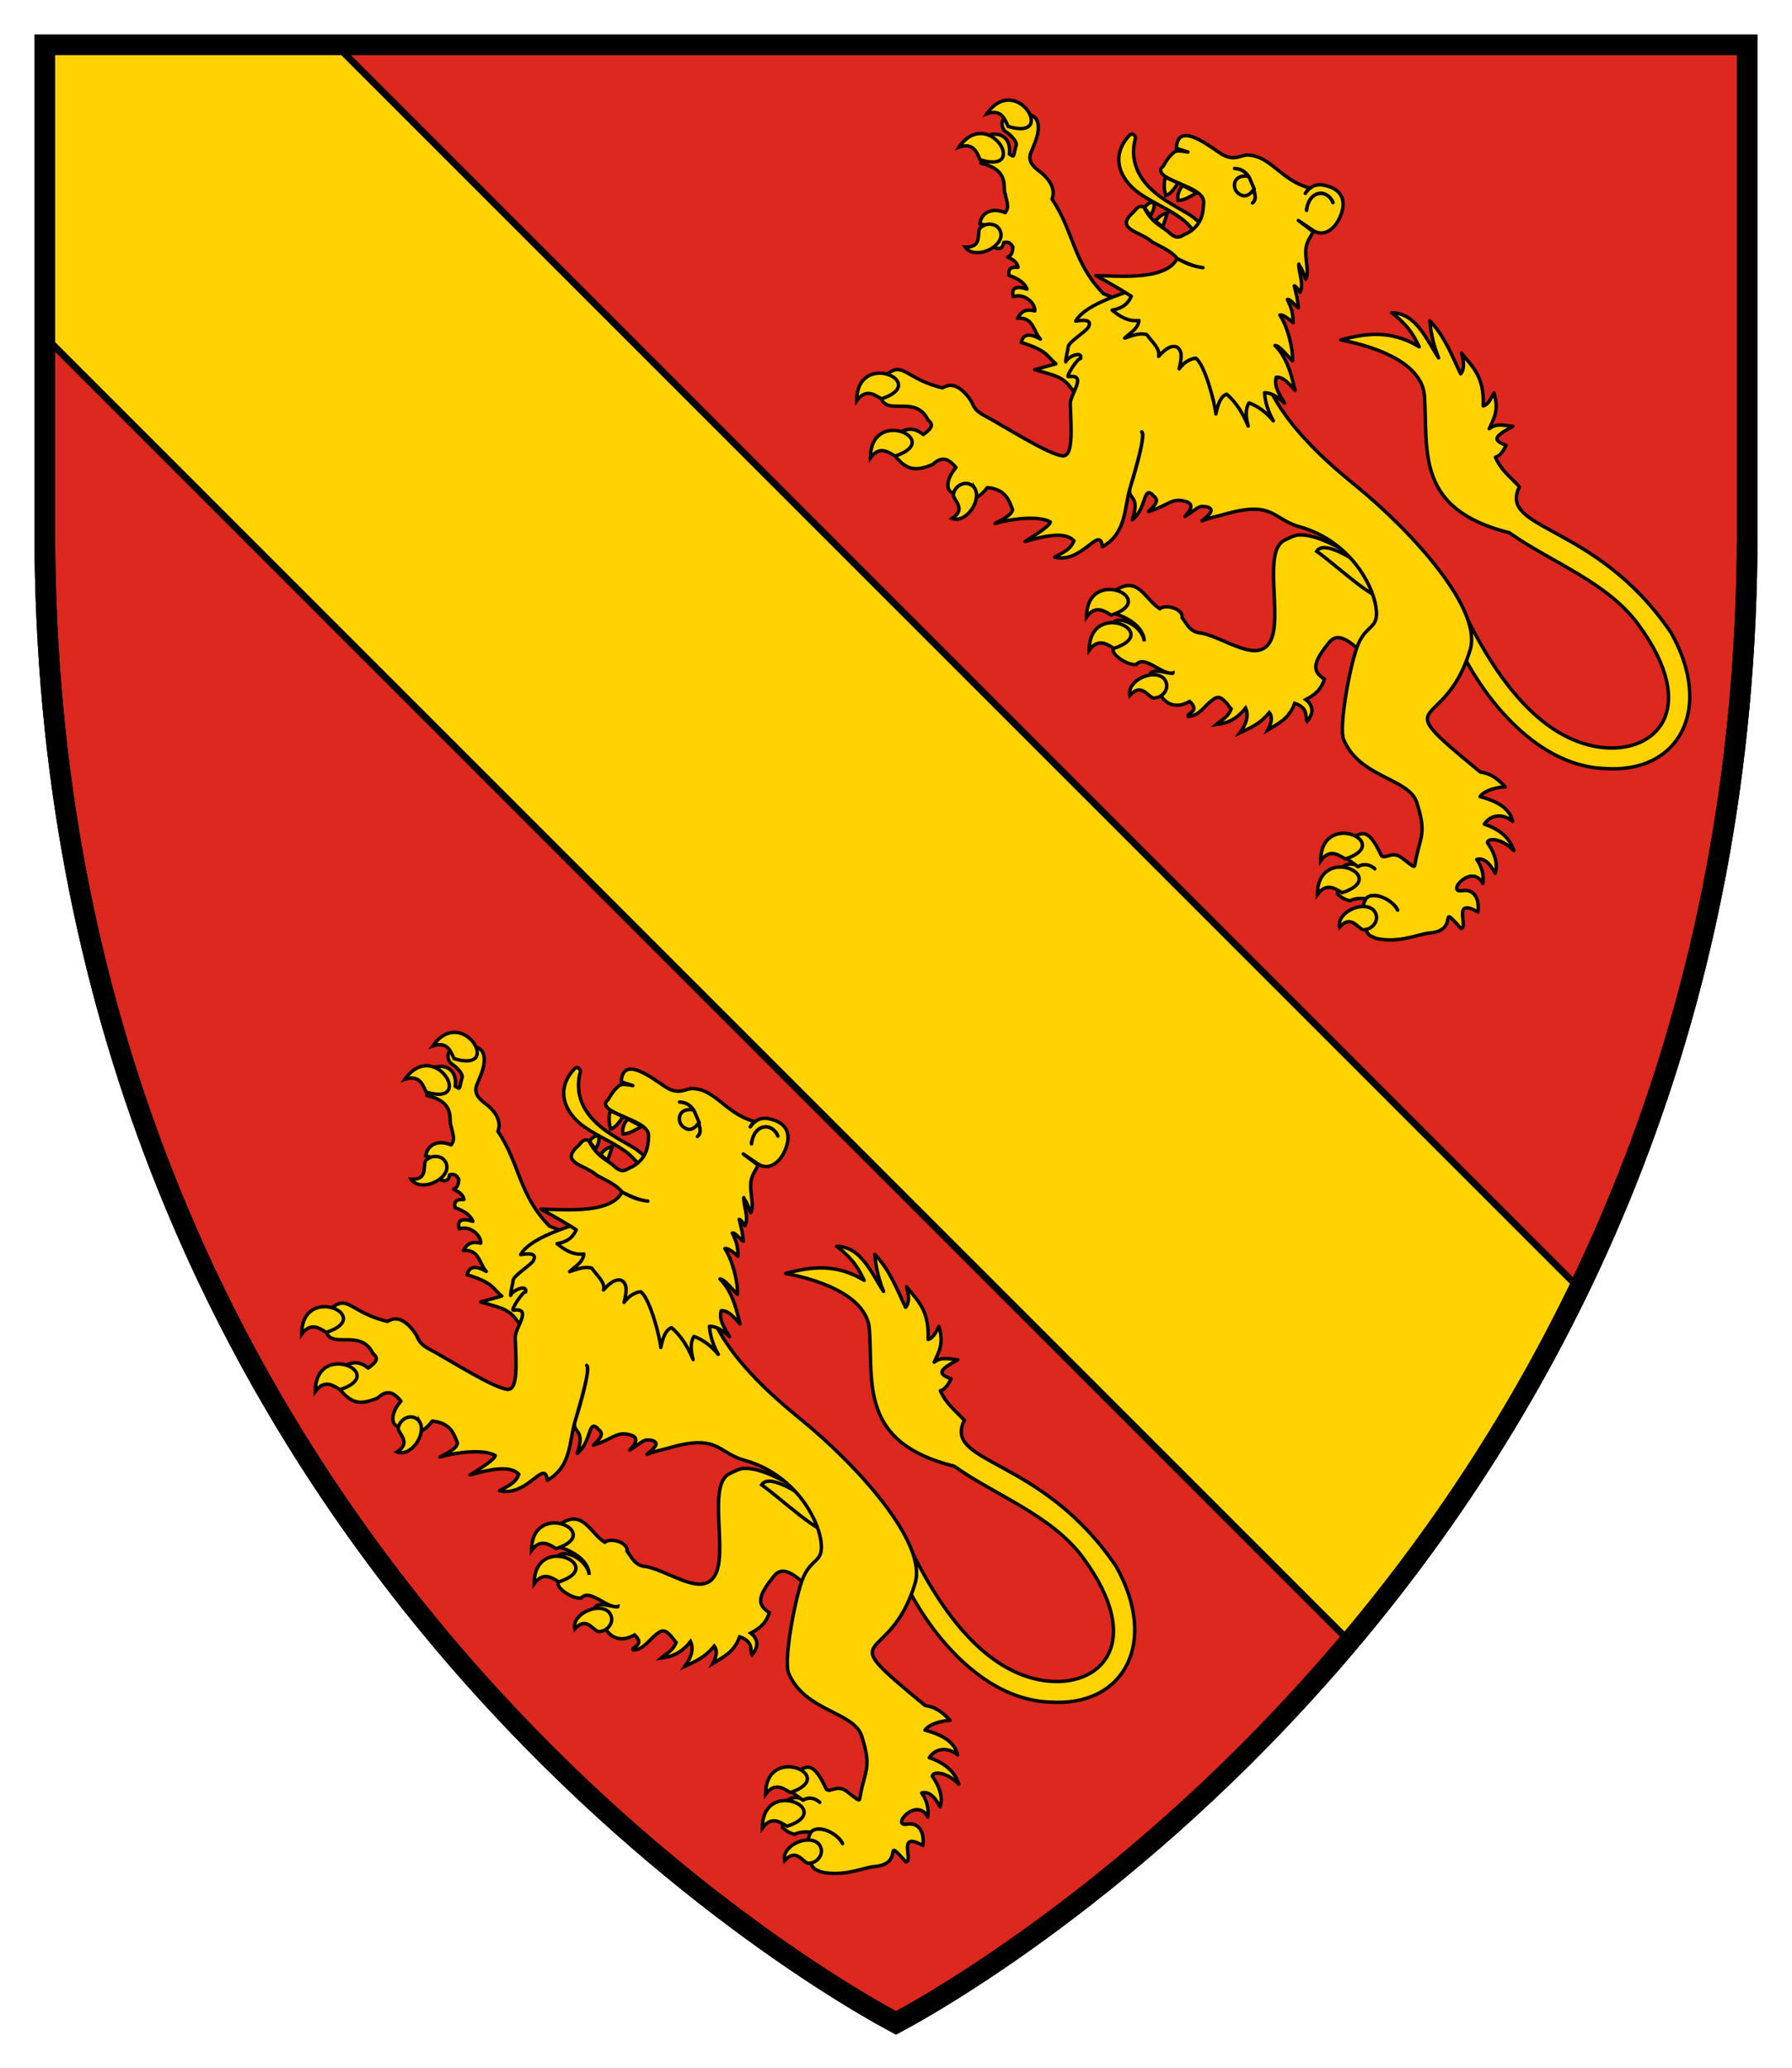 <?xml version="1.0" encoding="UTF-8" standalone="no"?>
<!-- Created with Inkscape (http://www.inkscape.org/) -->

<svg
   xmlns:dc="http://purl.org/dc/elements/1.1/"
   xmlns:cc="http://creativecommons.org/ns#"
   xmlns:rdf="http://www.w3.org/1999/02/22-rdf-syntax-ns#"
   xmlns:svg="http://www.w3.org/2000/svg"
   xmlns="http://www.w3.org/2000/svg"
   version="1.1"
   width="260"
   height="300"
   id="svg2">
  <defs
     id="defs4">
    <style
       type="text/css"
       id="style2757" />
  </defs>
  <g
     transform="translate(3010.333,105.573)"
     id="g4458"
     style="fill:#f2f2f2;fill-opacity:1" />
  <g
     transform="translate(2144.316,83.555)"
     id="g4458-4"
     style="fill:#f2f2f2;fill-opacity:1" />
  <g
     transform="translate(2.5,2.5)"
     id="g5057">
    <path
       d="m 4,4 0,70.556 c 0,140.892 103.887,205.92 123.5,216.444 C 147.113,280.476 251,215.448 251,74.556 L 251,4 4,4 z"
       id="rect3612"
       style="fill:#dc281e;fill-opacity:1;stroke:#000000;stroke-width:3;stroke-miterlimit:4;stroke-dasharray:none" />
    <path
       d="m 4,4 0,42.344 189.312,189.312 c 11.945,-14.195 23.593,-31.232 33.281,-51.281 L 46.219,4 4,4 z"
       id="rect8238"
       style="fill:#ffd200;fill-opacity:1;stroke:#000000" />
    <path
       d="m 4,4 0,70.556 c 0,140.892 103.887,205.92 123.5,216.444 C 147.113,280.476 251,215.448 251,74.556 L 251,4 4,4 z"
       id="path6789"
       style="fill:none;stroke:#000000;stroke-width:3;stroke-miterlimit:4;stroke-dasharray:none" />
    <g
       transform="translate(-4.247,4.565)"
       id="g6878">
      <path
         d="m 196.279,42.256 c 3.64,-0.984 7.338,-1.48 11.383,1.001 -0.751,-1.506 -1.44,-2.998 -3.99,-4.94 3.544,0.03 5.05,3.898 6.8,6.546 -0.668,-1.676 -1.122,-3.458 -1.274,-5.389 2.232,2.337 3.195,5.065 4.473,7.697 0.569,-0.625 0.499,-1.709 0.133,-3.004 1.474,1.928 3.342,3.281 3.136,7.662 0.769,-0.183 1.126,-1.109 1.568,-1.882 0.802,2.626 -0.103,3.79 -0.683,5.193 1.09,-0.865 2.177,-0.456 3.416,-0.355 -2.114,1.205 -3.407,1.897 -0.968,2.75 -0.419,0.876 -0.899,1.569 -1.556,1.734 0.832,1.884 2.032,2.743 3.482,4.285 -3.156,6.441 11.157,5.182 21.991,21.163 6.222,10.973 1.282,20.457 -9.541,19.729 -12.85,-0.433 -21.556,-16.78 -22.127,-20.466 0.314,-4.538 -3.822,-4.292 -5.344,-9.275 1.896,3.194 5.493,4.092 7.584,8.262 4.104,8.185 10.351,17.139 19.058,18.369 8.038,1.136 14.772,-5.372 5.599,-17.833 C 234.881,77.342 226.769,74.51 220.727,70.226 206.984,66.815 208.958,58.221 208.421,50.391 c -0.307,-4.482 -6.255,-7.016 -12.142,-8.135 z"
         id="path4959"
         style="fill:#ffd200;fill-opacity:1;fill-rule:evenodd;stroke:#000000;stroke-width:0.5;stroke-linecap:round;stroke-linejoin:round;stroke-miterlimit:4;stroke-opacity:1;stroke-dasharray:none;display:inline" />
      <path
         d="m 203.855,73.403 c -0.507,0.552 -4.064,0.831 -4.81,0.67 -3.093,-1.727 -6.175,-3.622 -8.822,-3.531 -0.702,0.024 -1.467,0.468 -2.082,0.758 -3.294,1.554 -0.213,11.333 -2.107,14.718 -1.814,3.243 -6.427,-0.457 -9.901,-1.218 -1.729,-0.092 -2.142,-1.301 -2.87,-2.243 0.182,-1.226 -2.257,-2.045 -3.244,-1.306 -2.149,-1.341 -3.134,-4.851 -6.434,-2.658 2.088,1.743 1.268,1.719 -0.046,3.389 2.209,0.722 4.12,2.024 4.234,3.999 -0.3,-2.281 -3.645,-3.82 -4.565,-2.682 l 0.161,3.704 c -0.707,0.655 1.874,2.537 3.243,2.345 1.221,-1.48 3.831,1.655 5.329,1.215 -0.011,0.534 -6.255,-2.303 -1.72,3.307 0.287,0.644 1.72,2.222 4.138,0.835 1.636,1.544 -0.584,1.697 -0.215,2.179 1.636,-0.045 2.368,-1.634 3.664,-2.493 1.029,-0.821 1.778,0.433 2.566,1.4 -0.463,1.243 -1.418,1.6 -2.195,2.278 1.457,-0.187 2.902,-0.641 4.29,-2.405 0.527,1.145 0.051,2.352 -0.813,3.582 1.422,-0.664 2.846,-1.211 4.258,-2.929 0.405,0.519 0.439,1.288 -0.205,2.514 1.471,-0.91 3.062,-1.562 3.887,-3.852 2.121,0.67 1.463,2.125 1.798,2.603 1.083,-1.277 0.813,-2.377 -0.191,-3.142 1.104,-0.606 2.185,-1.258 2.699,-2.981 -1.806,-1.145 -1.733,-2.355 0.708,-5.333 1.677,-2.046 3.976,1.06 6.282,2.663 l 2.961,-15.385 z"
         id="path4963"
         style="fill:#ffd200;fill-opacity:1;fill-rule:evenodd;stroke:#000000;stroke-width:0.5;stroke-miterlimit:4;stroke-dasharray:none" />
      <path
         d="m 202.879,78.474 c 0.285,-0.711 -1.405,-1.098 -1.112,-1.962 -2.16,-1.379 -7.687,-5.584 -8.986,-3.596 3.172,2.284 8.456,7.354 9.877,6.708 0.728,1.938 -0.303,-1.086 0.221,-1.149 z"
         id="path4965"
         style="fill:#ffd200;fill-rule:evenodd;stroke:#000000;stroke-width:0.5;stroke-linecap:butt;stroke-linejoin:miter;stroke-miterlimit:4;stroke-opacity:1;stroke-dasharray:none" />
      <path
         d="m 177.35,27.113 c -0.084,-0.729 -2.333,-2.625 -3.07,-3.069 -2.155,-1.301 -4.424,-2.344 -6.21,-4.397 -1.745,-2.006 -2.222,-4.326 -1.584,-6.635 0.081,-0.294 -0.397,-0.933 -0.854,-0.455 -2.766,2.895 -1.569,6.285 1.385,8.399 2.098,1.501 4.694,2.451 6.596,4.051 1.081,0.91 2.553,3.068 2.553,3.068 l 1.183,-0.962 z"
         id="path4967"
         style="fill:#ffd200;fill-opacity:1;fill-rule:evenodd;stroke:#000000;stroke-width:0.5;stroke-linecap:butt;stroke-linejoin:miter;stroke-miterlimit:4;stroke-opacity:1;stroke-dasharray:none" />
      <path
         d="m 161.86,35.556 c -4.471,-4.57 -4.297,-9.066 -7.474,-13.728 0.605,-1.581 -0.541,-3.081 -1.783,-3.997 -1.278,-0.942 -1.688,-1.724 -1.274,-2.774 0.441,-1.12 1.141,-2.469 1.061,-3.82 -0.139,-2.327 -2.547,-1.801 -4.73,-1.322 -0.697,0.568 -0.665,1.27 -0.17,1.991 0.867,0.586 1.554,1.216 1.732,1.97 -0.572,2.038 -0.214,1.839 -1.027,1.422 0.346,-2.7 -1.852,-3.415 -3.411,-2.558 2.868,2.371 -0.096,1.566 -0.728,3.886 4.324,0.949 3.104,3.671 3.515,4.388 0.402,1.613 0.556,2.087 0.023,2.775 -1.967,-0.824 -3.464,0.015 -3.699,1.63 3.95,0.575 1.47,3.287 1.317,3.031 -0.316,-0.527 1.896,1.706 2.153,-0.329 0.885,-0.2 1.077,0.259 1.344,0.646 -0.051,0.634 -0.142,1.239 -0.766,1.458 0.752,0.354 1.417,0.757 1.51,1.495 -0.996,-0.107 -1.494,0.23 -1.299,1.186 1.283,0.427 2.237,1.036 2.6,1.97 -1.653,-0.521 -2.312,-0.155 -1.977,1.098 1.676,-0.555 3.227,1.044 3.114,2.077 -1.469,-0.389 -2.067,0.248 -2.516,1.06 2.347,-0.219 2.287,1.944 3.323,3.022 -1.52,-0.866 -2.489,-0.773 -2.783,0.49 3.985,1.213 3.732,2.09 5.035,3.09 l -3.074,0.858 c 3.536,0.999 4.179,1.122 5.506,3 l 3.94,-1.616 c 3.923,-2.578 4.231,-6.313 5.665,-10.342 l -5.128,-2.056 z"
         id="path4961"
         style="fill:#ffd200;fill-opacity:1;fill-rule:evenodd;stroke:#000000;stroke-width:0.5;stroke-linecap:round;stroke-linejoin:round;stroke-miterlimit:4;stroke-opacity:1;stroke-dasharray:none" />
      <path
         d="m 146.994,27.028 c -0.116,2.119 -4.027,3.548 -5.205,1.749 2.859,0.1 1.388,-2.507 2.36,-2.92 0.864,-0.73 2.753,-0.516 2.845,1.171 z"
         id="path5005"
         style="color:#000000;fill:#ffd200;fill-opacity:1;fill-rule:evenodd;stroke:#000000;stroke-width:0.5;stroke-linecap:butt;stroke-linejoin:miter;stroke-miterlimit:4;stroke-opacity:1;stroke-dasharray:none;stroke-dashoffset:0;marker:none;visibility:visible;display:inline;overflow:visible" />
      <path
         d="m 140.878,14.281 c 2.293,-0.793 2.685,1.119 3.091,1.845 7.224,2.204 1.197,-7.944 -3.091,-1.845 z"
         id="path5007"
         style="color:#000000;fill:#ffd200;fill-opacity:1;fill-rule:evenodd;stroke:#000000;stroke-width:0.5;stroke-linecap:butt;stroke-linejoin:miter;stroke-miterlimit:4;stroke-opacity:1;stroke-dasharray:none;stroke-dashoffset:0;marker:none;visibility:visible;display:inline;overflow:visible" />
      <path
         d="m 144.929,9.435 c 2.293,-0.793 2.685,1.119 3.091,1.845 7.224,2.204 1.197,-7.944 -3.091,-1.845 z"
         id="path5009"
         style="color:#000000;fill:#ffd200;fill-opacity:1;fill-rule:evenodd;stroke:#000000;stroke-width:0.5;stroke-linecap:butt;stroke-linejoin:miter;stroke-miterlimit:4;stroke-opacity:1;stroke-dasharray:none;stroke-dashoffset:0;marker:none;visibility:visible;display:inline;overflow:visible" />
      <path
         d="m 198.462,63.401 c -4.651,-3.785 -13.951,-11.685 -14.174,-20.408 l -14.698,-8.891 c 0,0 -10.038,2.194 -11.769,5.421 0.037,0.044 2.615,-0.613 1.851,0.866 -0.315,0.609 -2.866,2.156 -2.936,2.849 -0.061,0.603 -0.369,1.559 -0.365,2.196 0.276,-0.773 2.441,-1.66 2.176,-0.496 -0.453,-0.088 -2.217,2.71 -1.78,2.647 2.864,-0.412 0.201,2.571 0.265,3.993 0.186,4.152 0.373,7.683 -1.158,7.489 -2.191,-0.278 -8.141,-4.152 -11.667,-6.038 -1.439,-0.896 -1.057,-1.342 -1.95,-2.474 -1.939,-2.456 -3.204,-1.628 -3.769,-1.341 -5.211,-1.268 -5.629,-3.749 -7.866,-2.129 0.656,1.702 0.407,1.625 -1.151,2.853 0.258,3.909 5.02,-0.061 6.925,3.944 1.066,0.806 0.162,1.452 -0.692,2.102 -1.395,-1.147 -2.795,-1.03 -4.201,0.402 2.228,1.515 0.007,0.684 0.12,2.718 1.763,2.179 3.094,2.182 5.439,1.233 1.505,-1.433 2.479,-0.636 3.39,0.425 -1.831,2.152 -1.19,3.737 -0.315,3.642 1.562,-0.463 1.402,-0.363 2.404,1.083 1.07,-0.308 1.837,-0.971 2.455,-1.81 2.831,0.256 3.193,2.116 3.668,3.187 -0.157,0.873 -1.472,1.415 -2.547,2.026 2.22,-0.664 6.233,-1.213 8.022,-0.229 -0.06,0.506 -1.665,1.595 -3.655,2.829 3.011,-0.854 5.814,-1.446 7.08,-0.094 -0.544,1.409 -1.764,1.748 -2.799,2.378 4.084,0.966 6.535,-4.768 6.931,-1.514 3.55,-1.994 3.161,-5.763 4.009,-8.505 0.192,-0.619 2.348,-7.413 1.694,-8.167 0.629,0.33 -0.847,5.184 -1.694,8.167 -0.477,1.679 1.594,0.937 0.317,4.604 2.025,-1.546 1.584,-4.708 2.817,-3.765 0.588,0.673 1.409,0.811 -0.463,2.572 2.947,-0.898 3.358,-2.112 5.512,-1.442 1.064,0.393 0.68,1.15 -0.222,2.149 2.083,-1.293 1.877,-1.626 3.241,-1.391 1.217,0.399 0.177,1.22 -0.76,2.023 1.677,-0.637 1.882,-0.551 3.192,-0.933 7.182,-2.093 7.069,0.705 10.918,1.776 7.199,2.004 10.608,8.247 11.121,11.641 0.522,3.454 -1.503,2.308 -2.774,5.935 -1.156,3.299 -2.6,11.621 -1.918,13.283 2.296,5.594 9.467,5.597 10.615,9.155 1.527,4.732 0.42,4.944 -0.249,8.92 -0.087,0.518 -0.028,0.614 -1.846,-0.836 -1.424,-1.136 -2.346,0.158 -3.022,-0.338 -2.11,-4.63 -3.051,-3.007 -4.315,-2.663 -0.064,1.758 -0.345,1.55 -0.745,3.028 0.691,0.509 1.191,0.894 1.657,1.208 1.249,-0.799 2.415,0.246 2.438,0.315 0,0 -1.077,-1.13 -2.438,-0.315 -1.263,-1.111 -3.347,0.472 -2.593,1.064 0.959,1.693 -0.071,0.968 -0.404,2.881 0.839,0.804 1.407,0.873 1.835,1.015 0.52,-0.36 1.458,-0.393 2.328,-0.326 1.227,-1.358 4.218,0.548 4.587,1.673 -1.122,-2.06 -3.98,-2.621 -4.587,-1.673 -0.852,1.334 -0.678,4.303 0.568,5.366 l 0.853,0.394 c 3.297,0.778 6.424,-0.67 7.677,-0.76 4.78,-0.345 1.039,-4.694 4.682,-0.677 1.147,-0.172 -1.381,-4.556 2.457,-2.379 0.28,-2.418 -0.934,-3.342 -2.255,-3.106 -2.512,0.45 1.339,-4.096 2.96,-1.031 0.167,-1.136 -0.081,-2.369 -0.88,-3.49 0.872,-0.246 1.757,0.264 2.666,2.004 0.364,-0.923 0.212,-2.588 -1.129,-4.444 0.065,-0.703 1.987,-0.725 3.852,1.167 -0.269,-0.704 -0.865,-2.706 -4.287,-3.849 0.938,-1.474 2.793,-1.532 4.112,-0.408 -0.297,-1.173 -1.097,-2.623 -4.738,-3.593 0.68,-0.954 2.556,-1.379 3.656,-1.408 -0.925,-0.958 -1.862,-1.906 -3.621,-2.156 -14.032,-11.546 -5.246,-5.158 -1.458,-17.761 1.758,-5.848 -8.314,-17.038 -16.602,-23.784 z"
         id="path4969"
         style="fill:#ffd200;fill-opacity:1;fill-rule:evenodd;stroke:#000000;stroke-width:0.5;stroke-linecap:round;stroke-linejoin:round;stroke-miterlimit:4;stroke-opacity:1;stroke-dasharray:none" />
      <path
         d="m 191.132,20.992 c 0.94,-1.331 1.954,-1.336 2.691,-1.19 2.737,0.542 3.32,2.361 2.363,4.58 -0.84,1.948 -2.365,2.867 -3.784,2.078 l -2.277,-1.536 2.166,1.641 c -0.725,1.266 -1.174,1.828 -1.089,3.32 0.068,1.203 0.47,2.902 -0.023,3.556 -0.794,-2.289 -0.781,-1.528 -0.983,-2.195 -0.036,1.296 0.783,2.899 0.168,4.095 -0.37,-0.597 -0.671,-0.935 -0.832,-0.934 0.266,1.097 0.556,2.213 0.598,3.187 -0.695,-0.503 -1.156,-1.282 -1.595,-1.206 0.633,1.323 0.813,1.97 0.824,3.369 -0.471,-0.404 -1.479,-1.27 -1.914,-1.108 1.118,1.662 1.922,4.841 1.836,6.634 -0.811,-0.745 -1.905,-2.253 -2.542,-2.219 2.042,2.023 2.547,5.194 2.913,6.517 -0.858,-0.928 -1.69,-1.995 -2.738,-1.917 -0.368,1.426 0.544,2.566 1.213,3.761 -0.937,-0.837 -1.888,-1.535 -2.914,-1.501 0.112,1.464 0.571,2.809 1.282,4.068 -1.017,-1.207 -2.177,-2.113 -3.535,-2.6 -0.584,0.983 -0.43,2.15 -0.113,3.357 -0.736,-1.726 -1.637,-3.352 -3.126,-4.626 -0.881,0.307 -1.277,1.493 -1.564,2.874 -0.151,-1.604 -1.618,-7.243 -2.934,-8.097 -0.887,0.121 -1.691,0.614 -2.395,1.554 0.292,-1.263 0.607,-2.636 -0.368,-3.19 -1.011,-0.335 -1.972,0.684 -2.614,1.382 0.284,-1.145 -1.034,-2.157 -1.7,-3.156 -1.184,-0.327 -2.18,0.188 -3.221,0.502 0.801,-0.78 1.95,-1.339 2.065,-2.556 -1.581,0.176 -2.765,-0.583 -3.881,-1.501 1.139,-0.216 2.179,-0.642 2.776,-2.015 -1.106,-0.726 -3.202,-1.957 -5.128,-2.997 3.771,0.069 10.105,0.688 11.788,-2.475 1.472,0.821 2.334,1.13 3.733,1.319 -1.221,-0.134 -2.475,-0.7 -3.733,-1.319 -0.868,-1.089 -2.33,-1.694 -3.654,-2.412 -1.607,-1.547 -5.601,-1.788 -2.675,-4.344 0.502,-0.56 0.748,-1.014 1.496,-0.714 1.058,2.141 2.287,2.62 3.472,3.527 1.525,1.532 2,0.508 2.806,0.289 2.075,-1.187 2.328,-2.8 2.394,-4.456 0.131,-1.863 -3.802,-2.594 -5.703,-3.891 -0.573,-0.449 -0.783,-0.914 -0.154,-1.417 0.426,-0.784 0.926,-1.521 1.684,-2.095 0.53,-0.208 1.227,-0.041 1.895,0.062 l -1.679,-0.54 c 0.153,-3.738 4.032,-0.897 6.209,0.607 2.139,1.479 3.066,0.314 4.166,0.363 3.356,0.148 4.768,3.646 8.85,4.749 l -0.518,0.814 z"
         id="path4971"
         style="fill:#ffd200;fill-opacity:1;fill-rule:evenodd;stroke:#000000;stroke-width:0.5;stroke-linecap:round;stroke-linejoin:round;stroke-miterlimit:4;stroke-opacity:1;stroke-dasharray:none" />
      <path
         d="m 180.871,17.38 c 1.287,0.11 1.61,0.646 2.004,1.15 -1.258,-0.232 -2.05,0.384 -2.024,1.324 0.024,0.866 0.704,1.345 1.24,1.472 0.424,0.101 1.033,-0.128 1.518,-0.871 0.247,0.67 0.453,1.412 -0.142,1.933 0.853,-0.686 0.043,-1.827 0.262,-2.017 l -0.766,-1.785 c -0.578,-0.784 -1.068,-1.139 -2.093,-1.207 z"
         id="path4973"
         style="fill:#ffd200;fill-opacity:1;fill-rule:evenodd;stroke:#000000;stroke-width:0.5;stroke-linecap:round;stroke-linejoin:round;stroke-miterlimit:4;stroke-opacity:1;stroke-dasharray:none" />
      <path
         d="m 169.363,24.983 c 0.524,-0.527 1.039,-1.073 1.761,-1.151 l -0.677,2.032 -1.085,-0.881 z"
         id="path4975"
         style="fill:#ffd200;fill-opacity:1;fill-rule:evenodd;stroke:#000000;stroke-width:0.5;stroke-linecap:butt;stroke-linejoin:miter;stroke-miterlimit:4;stroke-opacity:1;stroke-dasharray:none" />
      <path
         d="m 169.137,22.28 c -0.601,-0.025 -1.005,0.322 -1.344,0.793 l 0.906,1.167 c 0.248,-0.589 0.634,-1.089 0.438,-1.96 z"
         id="path4977"
         style="fill:#ffd200;fill-opacity:1;fill-rule:evenodd;stroke:#000000;stroke-width:0.5;stroke-linecap:butt;stroke-linejoin:miter;stroke-miterlimit:4;stroke-opacity:1;stroke-dasharray:none" />
      <path
         d="m 170.82,18.656 c -0.216,0.813 -0.215,1.69 0.057,2.648 0.729,-0.18 1.253,-1.034 1.802,-1.807 l -1.859,-0.84 z"
         id="path4979"
         style="fill:#ffd200;fill-opacity:1;fill-rule:evenodd;stroke:#000000;stroke-width:0.5;stroke-linecap:butt;stroke-linejoin:miter;stroke-miterlimit:4;stroke-opacity:1;stroke-dasharray:none" />
      <path
         d="m 173.328,19.847 2.083,1.076 c -0.9,0.424 -1.745,1.098 -2.742,1.085 -0.161,-0.777 0.141,-1.485 0.659,-2.161 z"
         id="path4981"
         style="fill:#ffd200;fill-opacity:1;fill-rule:evenodd;stroke:#000000;stroke-width:0.5;stroke-linecap:butt;stroke-linejoin:miter;stroke-miterlimit:4;stroke-opacity:1;stroke-dasharray:none" />
      <path
         d="m 195.148,22.338 c -0.795,-1.992 -3.448,-1.911 -3.835,1.122"
         id="path4983"
         style="fill:#ffd200;fill-opacity:1;fill-rule:evenodd;stroke:#000000;stroke-width:0.5;stroke-linecap:butt;stroke-linejoin:miter;stroke-miterlimit:4;stroke-opacity:1;stroke-dasharray:none" />
      <path
         d="m 195.148,22.338 c -0.795,-1.992 -3.448,-1.911 -3.835,1.122"
         id="path4985"
         style="fill:#ffd200;fill-opacity:1;fill-rule:evenodd;stroke:#000000;stroke-width:0.5;stroke-linecap:round;stroke-linejoin:round;stroke-miterlimit:4;stroke-opacity:1;stroke-dasharray:none" />
      <path
         d="m 143.14,63.73 c 1.121,1.801 -1.261,5.217 -3.258,4.42 2.398,-1.559 -0.303,-2.849 0.256,-3.745 0.288,-1.093 1.958,-2.003 3.002,-0.674 z"
         id="path4987"
         style="color:#000000;fill:#ffd200;fill-opacity:1;fill-rule:evenodd;stroke:#000000;stroke-width:0.5;stroke-linecap:butt;stroke-linejoin:miter;stroke-miterlimit:4;stroke-opacity:1;stroke-dasharray:none;stroke-dashoffset:0;marker:none;visibility:visible;display:inline;overflow:visible" />
      <path
         d="m 128.033,59.367 c 1.422,-1.966 2.841,-0.624 3.59,-0.263 7.181,-2.341 -3.58,-7.193 -3.59,0.263 z"
         id="path4989"
         style="color:#000000;fill:#ffd200;fill-opacity:1;fill-rule:evenodd;stroke:#000000;stroke-width:0.5;stroke-linecap:butt;stroke-linejoin:miter;stroke-miterlimit:4;stroke-opacity:1;stroke-dasharray:none;stroke-dashoffset:0;marker:none;visibility:visible;display:inline;overflow:visible" />
      <path
         d="m 126.051,51.062 c 1.422,-1.966 2.841,-0.624 3.59,-0.263 7.181,-2.341 -3.58,-7.193 -3.59,0.263 z"
         id="path4991"
         style="color:#000000;fill:#ffd200;fill-opacity:1;fill-rule:evenodd;stroke:#000000;stroke-width:0.5;stroke-linecap:butt;stroke-linejoin:miter;stroke-miterlimit:4;stroke-opacity:1;stroke-dasharray:none;stroke-dashoffset:0;marker:none;visibility:visible;display:inline;overflow:visible" />
      <path
         d="m 170.566,91.327 c -1.596,-1.398 -5.352,0.401 -4.888,2.501 1.926,-2.115 2.763,0.76 3.737,0.353 1.125,-0.108 2.293,-1.608 1.151,-2.853 z"
         id="path4993"
         style="color:#000000;fill:#ffd200;fill-opacity:1;fill-rule:evenodd;stroke:#000000;stroke-width:0.5;stroke-linecap:butt;stroke-linejoin:miter;stroke-miterlimit:4;stroke-opacity:1;stroke-dasharray:none;stroke-dashoffset:0;marker:none;visibility:visible;display:inline;overflow:visible" />
      <path
         d="m 159.397,82.444 c 1.422,-1.966 2.841,-0.624 3.59,-0.263 7.181,-2.341 -3.58,-7.193 -3.59,0.263 z"
         id="path4995"
         style="color:#000000;fill:#ffd200;fill-opacity:1;fill-rule:evenodd;stroke:#000000;stroke-width:0.5;stroke-linecap:butt;stroke-linejoin:miter;stroke-miterlimit:4;stroke-opacity:1;stroke-dasharray:none;stroke-dashoffset:0;marker:none;visibility:visible;display:inline;overflow:visible" />
      <path
         d="m 159.78,87.266 c 1.422,-1.966 2.841,-0.624 3.59,-0.263 7.181,-2.341 -3.58,-7.193 -3.59,0.263 z"
         id="path4997"
         style="color:#000000;fill:#ffd200;fill-opacity:1;fill-rule:evenodd;stroke:#000000;stroke-width:0.5;stroke-linecap:butt;stroke-linejoin:miter;stroke-miterlimit:4;stroke-opacity:1;stroke-dasharray:none;stroke-dashoffset:0;marker:none;visibility:visible;display:inline;overflow:visible" />
      <path
         d="m 192.891,122.719 c 1.422,-1.966 2.841,-0.624 3.59,-0.263 7.181,-2.341 -3.58,-7.193 -3.59,0.263 z"
         id="path4999"
         style="color:#000000;fill:#ffd200;fill-opacity:1;fill-rule:evenodd;stroke:#000000;stroke-width:0.5;stroke-linecap:butt;stroke-linejoin:miter;stroke-miterlimit:4;stroke-opacity:1;stroke-dasharray:none;stroke-dashoffset:0;marker:none;visibility:visible;display:inline;overflow:visible" />
      <path
         d="m 193.36,117.821 c 1.422,-1.966 2.841,-0.624 3.59,-0.263 7.181,-2.341 -3.58,-7.193 -3.59,0.263 z"
         id="path5001"
         style="color:#000000;fill:#ffd200;fill-opacity:1;fill-rule:evenodd;stroke:#000000;stroke-width:0.5;stroke-linecap:butt;stroke-linejoin:miter;stroke-miterlimit:4;stroke-opacity:1;stroke-dasharray:none;stroke-dashoffset:0;marker:none;visibility:visible;display:inline;overflow:visible" />
      <path
         d="m 200.999,124.948 c -1.596,-1.398 -5.352,0.401 -4.888,2.501 1.926,-2.115 2.763,0.76 3.737,0.353 1.125,-0.108 2.293,-1.608 1.151,-2.853 z"
         id="path5003"
         style="color:#000000;fill:#ffd200;fill-opacity:1;fill-rule:evenodd;stroke:#000000;stroke-width:0.5;stroke-linecap:butt;stroke-linejoin:miter;stroke-miterlimit:4;stroke-opacity:1;stroke-dasharray:none;stroke-dashoffset:0;marker:none;visibility:visible;display:inline;overflow:visible" />
    </g>
    <g
       id="g6818">
      <path
         d="m 111.498,182.263 c 3.64,-0.984 7.338,-1.48 11.383,1.001 -0.751,-1.506 -1.44,-2.998 -3.99,-4.94 3.544,0.03 5.05,3.898 6.8,6.546 -0.668,-1.676 -1.122,-3.458 -1.274,-5.389 2.232,2.337 3.195,5.065 4.473,7.697 0.569,-0.625 0.499,-1.709 0.133,-3.004 1.474,1.928 3.342,3.281 3.136,7.662 0.769,-0.183 1.126,-1.109 1.568,-1.882 0.802,2.626 -0.103,3.79 -0.683,5.193 1.09,-0.865 2.177,-0.456 3.416,-0.355 -2.114,1.205 -3.407,1.897 -0.968,2.75 -0.419,0.876 -0.899,1.569 -1.556,1.734 0.832,1.884 2.032,2.743 3.482,4.285 -3.156,6.441 11.157,5.182 21.991,21.163 6.222,10.973 1.282,20.457 -9.541,19.729 -12.85,-0.433 -21.556,-16.78 -22.127,-20.466 0.314,-4.538 -3.822,-4.292 -5.344,-9.275 1.896,3.194 5.493,4.092 7.584,8.262 4.104,8.185 10.351,17.139 19.058,18.369 8.038,1.136 14.772,-5.372 5.599,-17.833 -4.536,-6.161 -12.647,-8.993 -18.689,-13.277 -13.744,-3.411 -11.77,-12.005 -12.306,-19.835 -0.307,-4.482 -6.255,-7.016 -12.142,-8.135 z"
         id="path6730"
         style="fill:#ffd200;fill-opacity:1;fill-rule:evenodd;stroke:#000000;stroke-width:0.5;stroke-linecap:round;stroke-linejoin:round;stroke-miterlimit:4;stroke-opacity:1;stroke-dasharray:none;display:inline" />
      <path
         d="m 119.074,213.41 c -0.507,0.552 -4.064,0.831 -4.81,0.67 -3.093,-1.727 -6.175,-3.622 -8.822,-3.531 -0.702,0.024 -1.467,0.468 -2.082,0.758 -3.294,1.554 -0.213,11.333 -2.107,14.718 -1.814,3.243 -6.427,-0.457 -9.901,-1.218 -1.729,-0.092 -2.142,-1.301 -2.87,-2.243 0.182,-1.226 -2.257,-2.045 -3.244,-1.306 -2.149,-1.341 -3.134,-4.851 -6.434,-2.658 2.088,1.743 1.268,1.719 -0.046,3.389 2.209,0.722 4.12,2.024 4.234,3.999 -0.3,-2.281 -3.645,-3.82 -4.565,-2.682 l 0.161,3.704 c -0.707,0.655 1.874,2.537 3.243,2.345 1.221,-1.48 3.831,1.655 5.329,1.215 -0.011,0.534 -6.255,-2.303 -1.72,3.307 0.287,0.644 1.72,2.222 4.138,0.835 1.636,1.544 -0.584,1.697 -0.215,2.179 1.636,-0.045 2.368,-1.634 3.664,-2.493 1.029,-0.821 1.778,0.433 2.566,1.4 -0.463,1.243 -1.418,1.6 -2.195,2.278 1.457,-0.187 2.902,-0.641 4.29,-2.405 0.527,1.145 0.051,2.352 -0.813,3.582 1.422,-0.664 2.846,-1.211 4.258,-2.929 0.405,0.519 0.439,1.288 -0.205,2.514 1.471,-0.91 3.062,-1.562 3.887,-3.852 2.121,0.67 1.463,2.125 1.798,2.603 1.083,-1.277 0.813,-2.377 -0.191,-3.142 1.104,-0.606 2.185,-1.258 2.699,-2.981 -1.806,-1.145 -1.733,-2.355 0.708,-5.333 1.677,-2.046 3.976,1.06 6.282,2.663 l 2.961,-15.385 z"
         id="path6732"
         style="fill:#ffd200;fill-opacity:1;fill-rule:evenodd;stroke:#000000;stroke-width:0.5;stroke-miterlimit:4;stroke-dasharray:none" />
      <path
         d="m 118.098,218.482 c 0.285,-0.711 -1.405,-1.098 -1.112,-1.962 -2.16,-1.379 -7.687,-5.584 -8.986,-3.596 3.172,2.284 8.456,7.354 9.877,6.708 0.728,1.938 -0.303,-1.086 0.221,-1.149 z"
         id="path6734"
         style="fill:#ffd200;fill-rule:evenodd;stroke:#000000;stroke-width:0.5;stroke-linecap:butt;stroke-linejoin:miter;stroke-miterlimit:4;stroke-opacity:1;stroke-dasharray:none" />
      <path
         d="m 92.569,167.121 c -0.084,-0.729 -2.333,-2.625 -3.07,-3.069 -2.155,-1.301 -4.424,-2.344 -6.21,-4.397 -1.745,-2.006 -2.222,-4.326 -1.584,-6.635 0.081,-0.294 -0.397,-0.933 -0.854,-0.455 -2.766,2.895 -1.569,6.285 1.385,8.399 2.098,1.501 4.694,2.451 6.596,4.051 1.081,0.91 2.553,3.068 2.553,3.068 l 1.183,-0.962 z"
         id="path6736"
         style="fill:#ffd200;fill-opacity:1;fill-rule:evenodd;stroke:#000000;stroke-width:0.5;stroke-linecap:butt;stroke-linejoin:miter;stroke-miterlimit:4;stroke-opacity:1;stroke-dasharray:none" />
      <g
         transform="matrix(0.107,0.69,-0.69,0.107,308.979,591.587)"
         id="g6738"
         style="fill:#ffd200;stroke-width:0.716;stroke-miterlimit:4;stroke-dasharray:none">
        <path
           d="m -639.889,236.66 c -7.452,5.323 -13.778,4.087 -21.076,7.557 -2.105,-1.205 -4.48,0.087 -6.05,1.644 -1.615,1.601 -2.811,2.01 -4.207,1.193 -1.489,-0.871 -3.243,-2.159 -5.173,-2.342 -3.325,-0.315 -3.11,3.209 -2.912,6.403 0.651,1.111 1.651,1.22 2.78,0.679 1.02,-1.098 2.063,-1.932 3.17,-2.017 2.759,1.258 2.555,0.707 1.786,1.766 -3.746,-1.085 -5.241,1.87 -4.372,4.264 3.987,-3.537 2.195,0.481 5.34,1.885 2.294,-5.911 5.879,-3.585 6.985,-4.01 2.372,-0.213 3.076,-0.327 3.933,0.578 -1.599,2.602 -0.741,4.906 1.492,5.595 1.683,-5.465 4.975,-1.358 4.58,-1.197 -0.815,0.331 2.832,-2.307 0.008,-3.12 -0.088,-1.297 0.603,-1.468 1.21,-1.761 0.887,0.211 1.722,0.474 1.896,1.405 0.666,-0.986 1.384,-1.839 2.448,-1.808 -0.371,1.387 -0.003,2.165 1.393,2.099 0.887,-1.722 1.959,-2.938 3.361,-3.247 -1.101,2.225 -0.728,3.238 1.119,3.04 -0.417,-2.494 2.188,-4.337 3.626,-3.95 -0.875,1.993 -0.104,2.98 0.947,3.794 0.206,-3.371 3.255,-2.809 5.009,-4.039 -1.56,1.961 -1.642,3.352 0.081,4.046 2.594,-5.374 3.78,-4.822 5.483,-6.446 l 0.537,4.54 c 2.192,-4.786 2.508,-5.668 5.458,-7.132 l -1.42,-5.932 c -2.785,-6.12 -8.004,-7.378 -13.392,-10.295 l -4.039,6.806 z"
           id="path6740"
           style="fill:#ffd200;fill-opacity:1;fill-rule:evenodd;stroke:#000000;stroke-width:0.716;stroke-linecap:round;stroke-linejoin:round;stroke-miterlimit:4;stroke-opacity:1;stroke-dasharray:none" />
        <path
           d="m -655.232,255.824 c 2.973,0.63 4.136,6.481 1.33,7.752 0.771,-4.024 -3.243,-2.516 -3.613,-3.982 -0.843,-1.383 -0.124,-4.01 2.284,-3.769 z"
           id="path6742"
           style="color:#000000;fill:#ffd200;fill-opacity:1;fill-rule:evenodd;stroke:#000000;stroke-width:0.716;stroke-linecap:butt;stroke-linejoin:miter;stroke-miterlimit:4;stroke-opacity:1;stroke-dasharray:none;stroke-dashoffset:0;marker:none;visibility:visible;display:inline;overflow:visible" />
        <path
           d="m -674.62,261.675 c -0.618,-3.42 2.175,-3.554 3.292,-3.969 4.71,-9.74 -10.981,-3.443 -3.292,3.969 z"
           id="path6744"
           style="color:#000000;fill:#ffd200;fill-opacity:1;fill-rule:evenodd;stroke:#000000;stroke-width:0.716;stroke-linecap:butt;stroke-linejoin:miter;stroke-miterlimit:4;stroke-opacity:1;stroke-dasharray:none;stroke-dashoffset:0;marker:none;visibility:visible;display:inline;overflow:visible" />
        <path
           d="m -680.588,254.874 c -0.618,-3.42 2.175,-3.554 3.292,-3.969 4.71,-9.74 -10.981,-3.443 -3.292,3.969 z"
           id="path6746"
           style="color:#000000;fill:#ffd200;fill-opacity:1;fill-rule:evenodd;stroke:#000000;stroke-width:0.716;stroke-linecap:butt;stroke-linejoin:miter;stroke-miterlimit:4;stroke-opacity:1;stroke-dasharray:none;stroke-dashoffset:0;marker:none;visibility:visible;display:inline;overflow:visible" />
      </g>
      <path
         d="m 113.681,203.408 c -4.651,-3.785 -13.951,-11.685 -14.174,-20.408 l -14.698,-8.891 c 0,0 -10.038,2.194 -11.769,5.421 0.037,0.044 2.615,-0.613 1.851,0.866 -0.315,0.609 -2.866,2.156 -2.936,2.849 -0.061,0.603 -0.369,1.559 -0.365,2.196 0.276,-0.773 2.441,-1.66 2.176,-0.496 -0.453,-0.088 -2.217,2.71 -1.78,2.647 2.864,-0.412 0.201,2.571 0.265,3.993 0.186,4.152 0.373,7.683 -1.158,7.489 -2.191,-0.278 -8.141,-4.152 -11.667,-6.038 -1.439,-0.896 -1.057,-1.342 -1.95,-2.474 -1.939,-2.456 -3.204,-1.628 -3.769,-1.341 -5.211,-1.268 -5.629,-3.749 -7.866,-2.129 0.656,1.702 0.407,1.625 -1.151,2.853 0.258,3.909 5.02,-0.061 6.925,3.944 1.066,0.806 0.162,1.452 -0.692,2.102 -1.395,-1.147 -2.795,-1.03 -4.201,0.402 2.228,1.515 0.007,0.684 0.12,2.718 1.763,2.179 3.094,2.182 5.439,1.233 1.505,-1.433 2.479,-0.636 3.39,0.425 -1.831,2.152 -1.19,3.737 -0.315,3.642 1.562,-0.463 1.402,-0.363 2.404,1.083 1.07,-0.308 1.837,-0.971 2.455,-1.81 2.831,0.256 3.193,2.116 3.668,3.187 -0.157,0.873 -1.472,1.415 -2.547,2.026 2.22,-0.664 6.233,-1.213 8.022,-0.229 -0.06,0.506 -1.665,1.595 -3.655,2.829 3.011,-0.854 5.814,-1.446 7.08,-0.094 -0.544,1.409 -1.764,1.748 -2.799,2.378 4.084,0.966 6.535,-4.768 6.931,-1.514 3.55,-1.994 3.161,-5.763 4.009,-8.505 0.192,-0.619 2.348,-7.413 1.694,-8.167 0.629,0.33 -0.847,5.184 -1.694,8.167 -0.477,1.679 1.594,0.937 0.317,4.604 2.025,-1.546 1.584,-4.708 2.817,-3.765 0.588,0.673 1.409,0.811 -0.463,2.572 2.947,-0.898 3.358,-2.112 5.512,-1.442 1.064,0.393 0.68,1.15 -0.222,2.149 2.083,-1.293 1.877,-1.626 3.241,-1.391 1.217,0.399 0.177,1.22 -0.76,2.023 1.677,-0.637 1.882,-0.551 3.192,-0.933 7.182,-2.093 7.069,0.705 10.918,1.776 7.199,2.004 10.608,8.247 11.121,11.641 0.522,3.454 -1.503,2.308 -2.774,5.935 -1.156,3.299 -2.6,11.621 -1.918,13.283 2.296,5.594 9.467,5.597 10.615,9.155 1.527,4.732 0.42,4.944 -0.249,8.92 -0.087,0.518 -0.028,0.614 -1.846,-0.836 -1.424,-1.136 -2.346,0.158 -3.022,-0.338 -2.11,-4.63 -3.051,-3.007 -4.315,-2.663 -0.064,1.758 -0.345,1.55 -0.745,3.028 0.691,0.509 1.191,0.894 1.657,1.208 1.249,-0.799 2.415,0.246 2.438,0.315 0,0 -1.077,-1.13 -2.438,-0.315 -1.263,-1.111 -3.347,0.472 -2.593,1.064 0.959,1.693 -0.071,0.968 -0.404,2.881 0.839,0.804 1.407,0.873 1.835,1.015 0.52,-0.36 1.458,-0.393 2.328,-0.326 1.227,-1.358 4.218,0.548 4.587,1.673 -1.122,-2.06 -3.98,-2.621 -4.587,-1.673 -0.852,1.334 -0.678,4.303 0.568,5.366 l 0.853,0.394 c 3.297,0.778 6.424,-0.67 7.677,-0.76 4.78,-0.345 1.039,-4.694 4.682,-0.677 1.147,-0.172 -1.381,-4.556 2.457,-2.379 0.28,-2.418 -0.934,-3.342 -2.255,-3.106 -2.512,0.45 1.339,-4.096 2.96,-1.031 0.167,-1.136 -0.081,-2.369 -0.88,-3.49 0.872,-0.246 1.757,0.264 2.666,2.004 0.364,-0.923 0.212,-2.588 -1.129,-4.444 0.065,-0.703 1.987,-0.725 3.852,1.167 -0.269,-0.704 -0.865,-2.706 -4.287,-3.849 0.938,-1.474 2.793,-1.532 4.112,-0.408 -0.297,-1.173 -1.097,-2.623 -4.738,-3.593 0.68,-0.954 2.556,-1.379 3.656,-1.408 -0.925,-0.958 -1.862,-1.906 -3.621,-2.156 -14.032,-11.546 -5.246,-5.158 -1.458,-17.761 1.758,-5.848 -8.314,-17.038 -16.602,-23.784 z"
         id="path6748"
         style="fill:#ffd200;fill-opacity:1;fill-rule:evenodd;stroke:#000000;stroke-width:0.5;stroke-linecap:round;stroke-linejoin:round;stroke-miterlimit:4;stroke-opacity:1;stroke-dasharray:none" />
      <path
         d="m 106.351,160.999 c 0.94,-1.331 1.954,-1.336 2.691,-1.19 2.737,0.542 3.32,2.361 2.363,4.58 -0.84,1.948 -2.365,2.867 -3.784,2.078 l -2.277,-1.536 2.166,1.641 c -0.725,1.266 -1.174,1.828 -1.089,3.32 0.068,1.203 0.47,2.902 -0.023,3.556 -0.794,-2.289 -0.781,-1.528 -0.983,-2.195 -0.036,1.296 0.783,2.899 0.168,4.095 -0.37,-0.597 -0.671,-0.935 -0.832,-0.934 0.266,1.097 0.556,2.213 0.598,3.187 -0.695,-0.503 -1.156,-1.282 -1.595,-1.206 0.633,1.323 0.813,1.97 0.824,3.369 -0.471,-0.404 -1.479,-1.27 -1.914,-1.108 1.118,1.662 1.922,4.841 1.836,6.634 -0.811,-0.745 -1.905,-2.253 -2.542,-2.219 2.042,2.023 2.547,5.194 2.913,6.517 -0.858,-0.928 -1.69,-1.995 -2.738,-1.917 -0.368,1.426 0.544,2.566 1.213,3.761 -0.937,-0.837 -1.888,-1.535 -2.914,-1.501 0.112,1.464 0.571,2.809 1.282,4.068 -1.017,-1.207 -2.177,-2.113 -3.535,-2.6 -0.584,0.983 -0.43,2.15 -0.113,3.357 -0.736,-1.726 -1.637,-3.352 -3.126,-4.626 -0.881,0.307 -1.277,1.493 -1.564,2.874 -0.151,-1.604 -1.618,-7.243 -2.934,-8.097 -0.887,0.121 -1.691,0.614 -2.395,1.554 0.292,-1.263 0.607,-2.636 -0.368,-3.19 -1.011,-0.335 -1.972,0.684 -2.614,1.382 0.284,-1.145 -1.034,-2.157 -1.7,-3.156 -1.184,-0.327 -2.18,0.188 -3.221,0.502 0.801,-0.78 1.95,-1.339 2.065,-2.556 -1.581,0.176 -2.765,-0.583 -3.881,-1.501 1.139,-0.216 2.179,-0.642 2.776,-2.015 -1.106,-0.726 -3.202,-1.957 -5.128,-2.997 3.771,0.069 10.105,0.688 11.788,-2.475 1.472,0.821 2.334,1.13 3.733,1.319 -1.221,-0.134 -2.475,-0.7 -3.733,-1.319 -0.868,-1.089 -2.33,-1.694 -3.654,-2.412 -1.607,-1.547 -5.601,-1.788 -2.675,-4.344 0.502,-0.56 0.748,-1.014 1.496,-0.714 1.058,2.141 2.287,2.62 3.472,3.527 1.525,1.532 2,0.508 2.806,0.289 2.075,-1.187 2.328,-2.8 2.394,-4.456 0.131,-1.863 -3.802,-2.594 -5.703,-3.891 -0.573,-0.449 -0.783,-0.914 -0.154,-1.417 0.426,-0.784 0.926,-1.521 1.684,-2.095 0.53,-0.208 1.227,-0.041 1.895,0.062 l -1.679,-0.54 c 0.153,-3.738 4.032,-0.897 6.209,0.607 2.139,1.479 3.066,0.314 4.166,0.363 3.356,0.148 4.768,3.646 8.85,4.749 l -0.518,0.814 z"
         id="path6750"
         style="fill:#ffd200;fill-opacity:1;fill-rule:evenodd;stroke:#000000;stroke-width:0.5;stroke-linecap:round;stroke-linejoin:round;stroke-miterlimit:4;stroke-opacity:1;stroke-dasharray:none" />
      <path
         d="m 96.09,157.388 c 1.287,0.11 1.61,0.646 2.004,1.15 -1.258,-0.232 -2.05,0.384 -2.024,1.324 0.024,0.866 0.704,1.345 1.24,1.472 0.424,0.101 1.033,-0.128 1.518,-0.871 0.247,0.67 0.453,1.412 -0.142,1.933 0.853,-0.686 0.043,-1.827 0.262,-2.017 l -0.766,-1.785 c -0.578,-0.784 -1.068,-1.139 -2.093,-1.207 z"
         id="path6752"
         style="fill:#ffd200;fill-opacity:1;fill-rule:evenodd;stroke:#000000;stroke-width:0.5;stroke-linecap:round;stroke-linejoin:round;stroke-miterlimit:4;stroke-opacity:1;stroke-dasharray:none" />
      <path
         d="m 84.582,164.99 c 0.524,-0.527 1.039,-1.073 1.761,-1.151 l -0.677,2.032 -1.085,-0.881 z"
         id="path6754"
         style="fill:#ffd200;fill-opacity:1;fill-rule:evenodd;stroke:#000000;stroke-width:0.5;stroke-linecap:butt;stroke-linejoin:miter;stroke-miterlimit:4;stroke-opacity:1;stroke-dasharray:none" />
      <path
         d="m 84.357,162.288 c -0.601,-0.025 -1.005,0.322 -1.344,0.793 l 0.906,1.167 c 0.248,-0.589 0.634,-1.089 0.438,-1.96 z"
         id="path6756"
         style="fill:#ffd200;fill-opacity:1;fill-rule:evenodd;stroke:#000000;stroke-width:0.5;stroke-linecap:butt;stroke-linejoin:miter;stroke-miterlimit:4;stroke-opacity:1;stroke-dasharray:none" />
      <path
         d="m 86.039,158.664 c -0.216,0.813 -0.215,1.69 0.057,2.648 0.729,-0.18 1.253,-1.034 1.802,-1.807 L 86.039,158.664 z"
         id="path6758"
         style="fill:#ffd200;fill-opacity:1;fill-rule:evenodd;stroke:#000000;stroke-width:0.5;stroke-linecap:butt;stroke-linejoin:miter;stroke-miterlimit:4;stroke-opacity:1;stroke-dasharray:none" />
      <path
         d="m 88.547,159.854 2.083,1.076 c -0.9,0.424 -1.745,1.098 -2.742,1.085 -0.161,-0.777 0.141,-1.485 0.659,-2.161 z"
         id="path6760"
         style="fill:#ffd200;fill-opacity:1;fill-rule:evenodd;stroke:#000000;stroke-width:0.5;stroke-linecap:butt;stroke-linejoin:miter;stroke-miterlimit:4;stroke-opacity:1;stroke-dasharray:none" />
      <path
         d="m 110.367,162.345 c -0.795,-1.992 -3.448,-1.911 -3.835,1.122"
         id="path6762"
         style="fill:#ffd200;fill-opacity:1;fill-rule:evenodd;stroke:#000000;stroke-width:0.5;stroke-linecap:butt;stroke-linejoin:miter;stroke-miterlimit:4;stroke-opacity:1;stroke-dasharray:none" />
      <path
         d="m 110.367,162.345 c -0.795,-1.992 -3.448,-1.911 -3.835,1.122"
         id="path6764"
         style="fill:#ffd200;fill-opacity:1;fill-rule:evenodd;stroke:#000000;stroke-width:0.5;stroke-linecap:round;stroke-linejoin:round;stroke-miterlimit:4;stroke-opacity:1;stroke-dasharray:none" />
      <path
         d="m 58.359,203.737 c 1.121,1.801 -1.261,5.217 -3.258,4.42 2.398,-1.559 -0.303,-2.849 0.256,-3.745 0.288,-1.093 1.958,-2.003 3.002,-0.674 z"
         id="path6766"
         style="color:#000000;fill:#ffd200;fill-opacity:1;fill-rule:evenodd;stroke:#000000;stroke-width:0.5;stroke-linecap:butt;stroke-linejoin:miter;stroke-miterlimit:4;stroke-opacity:1;stroke-dasharray:none;stroke-dashoffset:0;marker:none;visibility:visible;display:inline;overflow:visible" />
      <path
         d="m 43.253,199.375 c 1.422,-1.966 2.841,-0.624 3.59,-0.263 7.181,-2.341 -3.58,-7.193 -3.59,0.263 z"
         id="path6768"
         style="color:#000000;fill:#ffd200;fill-opacity:1;fill-rule:evenodd;stroke:#000000;stroke-width:0.5;stroke-linecap:butt;stroke-linejoin:miter;stroke-miterlimit:4;stroke-opacity:1;stroke-dasharray:none;stroke-dashoffset:0;marker:none;visibility:visible;display:inline;overflow:visible" />
      <path
         d="m 41.27,191.07 c 1.422,-1.966 2.841,-0.624 3.59,-0.263 7.181,-2.341 -3.58,-7.193 -3.59,0.263 z"
         id="path6770"
         style="color:#000000;fill:#ffd200;fill-opacity:1;fill-rule:evenodd;stroke:#000000;stroke-width:0.5;stroke-linecap:butt;stroke-linejoin:miter;stroke-miterlimit:4;stroke-opacity:1;stroke-dasharray:none;stroke-dashoffset:0;marker:none;visibility:visible;display:inline;overflow:visible" />
      <path
         d="m 85.785,231.334 c -1.596,-1.398 -5.352,0.401 -4.888,2.501 1.926,-2.115 2.763,0.76 3.737,0.353 1.125,-0.108 2.293,-1.608 1.151,-2.853 z"
         id="path6772"
         style="color:#000000;fill:#ffd200;fill-opacity:1;fill-rule:evenodd;stroke:#000000;stroke-width:0.5;stroke-linecap:butt;stroke-linejoin:miter;stroke-miterlimit:4;stroke-opacity:1;stroke-dasharray:none;stroke-dashoffset:0;marker:none;visibility:visible;display:inline;overflow:visible" />
      <path
         d="m 74.616,222.451 c 1.422,-1.966 2.841,-0.624 3.59,-0.263 7.181,-2.341 -3.58,-7.193 -3.59,0.263 z"
         id="path6774"
         style="color:#000000;fill:#ffd200;fill-opacity:1;fill-rule:evenodd;stroke:#000000;stroke-width:0.5;stroke-linecap:butt;stroke-linejoin:miter;stroke-miterlimit:4;stroke-opacity:1;stroke-dasharray:none;stroke-dashoffset:0;marker:none;visibility:visible;display:inline;overflow:visible" />
      <path
         d="m 75,227.274 c 1.422,-1.966 2.841,-0.624 3.59,-0.263 7.181,-2.341 -3.58,-7.193 -3.59,0.263 z"
         id="path6776"
         style="color:#000000;fill:#ffd200;fill-opacity:1;fill-rule:evenodd;stroke:#000000;stroke-width:0.5;stroke-linecap:butt;stroke-linejoin:miter;stroke-miterlimit:4;stroke-opacity:1;stroke-dasharray:none;stroke-dashoffset:0;marker:none;visibility:visible;display:inline;overflow:visible" />
      <path
         d="m 108.11,262.726 c 1.422,-1.966 2.841,-0.624 3.59,-0.263 7.181,-2.341 -3.58,-7.193 -3.59,0.263 z"
         id="path6778"
         style="color:#000000;fill:#ffd200;fill-opacity:1;fill-rule:evenodd;stroke:#000000;stroke-width:0.5;stroke-linecap:butt;stroke-linejoin:miter;stroke-miterlimit:4;stroke-opacity:1;stroke-dasharray:none;stroke-dashoffset:0;marker:none;visibility:visible;display:inline;overflow:visible" />
      <path
         d="m 108.579,257.828 c 1.422,-1.966 2.841,-0.624 3.59,-0.263 7.181,-2.341 -3.58,-7.193 -3.59,0.263 z"
         id="path6780"
         style="color:#000000;fill:#ffd200;fill-opacity:1;fill-rule:evenodd;stroke:#000000;stroke-width:0.5;stroke-linecap:butt;stroke-linejoin:miter;stroke-miterlimit:4;stroke-opacity:1;stroke-dasharray:none;stroke-dashoffset:0;marker:none;visibility:visible;display:inline;overflow:visible" />
      <path
         d="m 116.218,264.955 c -1.596,-1.398 -5.352,0.401 -4.888,2.501 1.926,-2.115 2.763,0.76 3.737,0.353 1.125,-0.108 2.293,-1.608 1.151,-2.853 z"
         id="path6782"
         style="color:#000000;fill:#ffd200;fill-opacity:1;fill-rule:evenodd;stroke:#000000;stroke-width:0.5;stroke-linecap:butt;stroke-linejoin:miter;stroke-miterlimit:4;stroke-opacity:1;stroke-dasharray:none;stroke-dashoffset:0;marker:none;visibility:visible;display:inline;overflow:visible" />
    </g>
  </g>
</svg>
